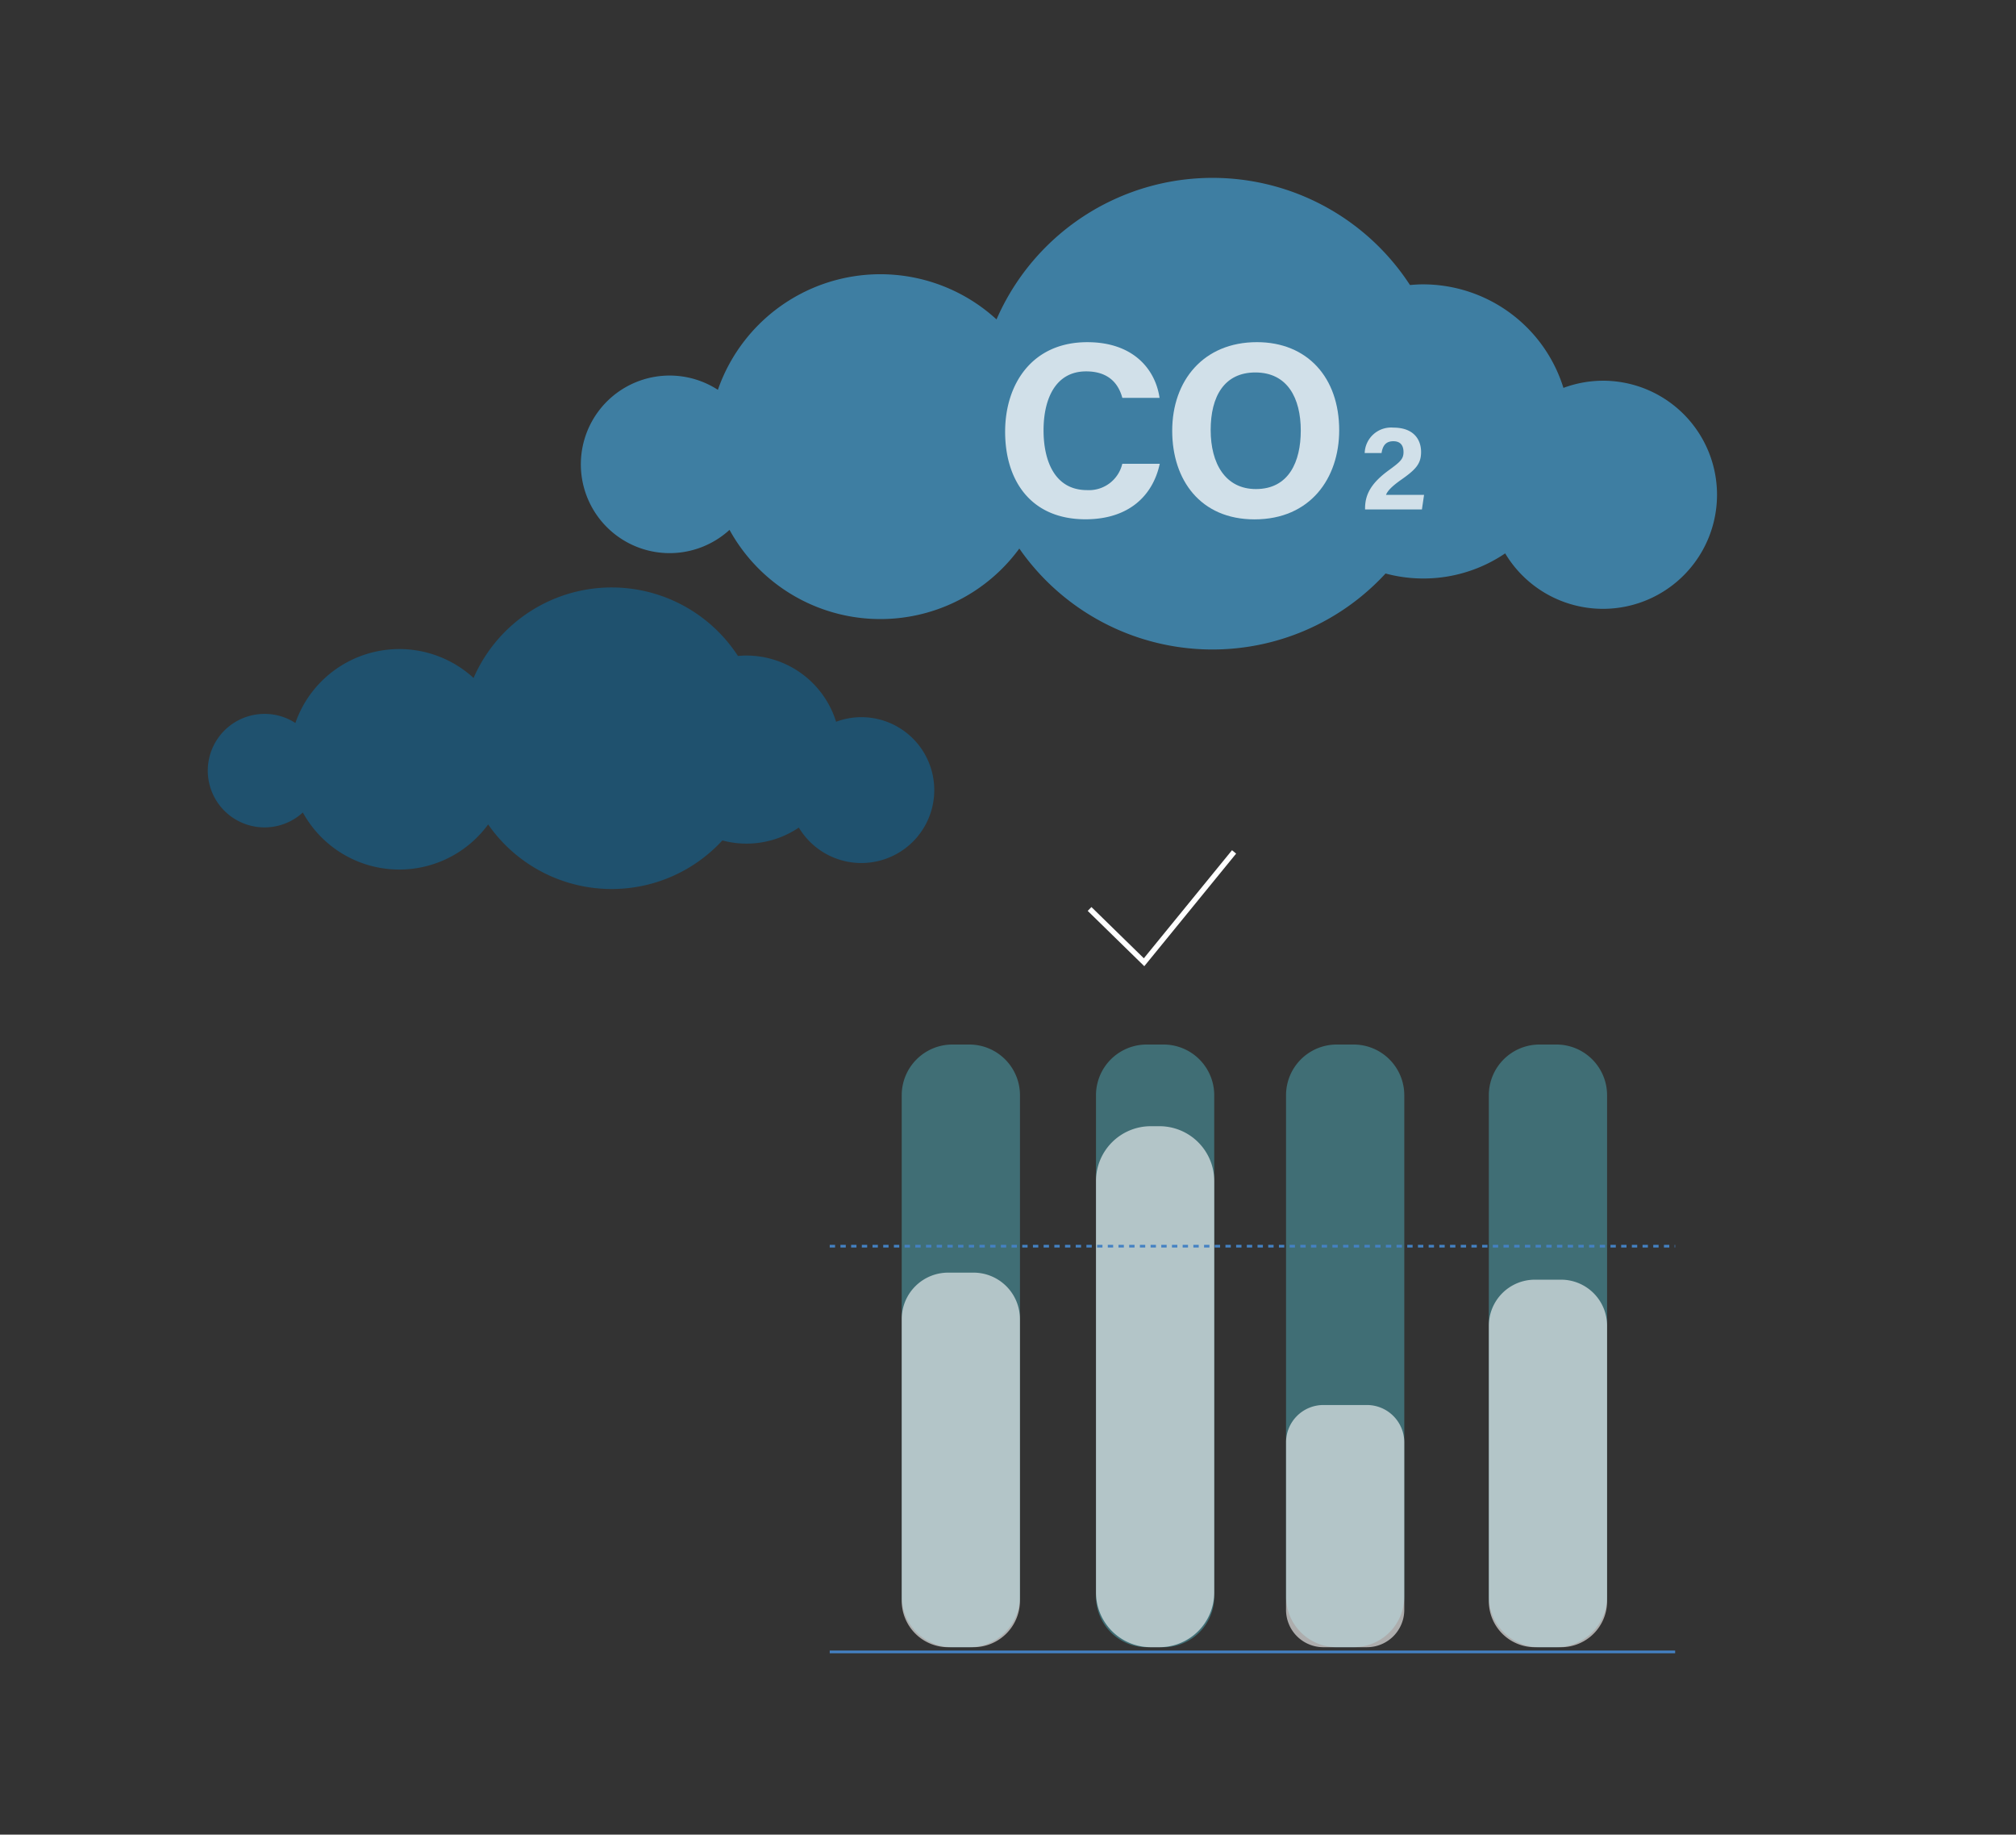<svg xmlns="http://www.w3.org/2000/svg" xmlns:xlink="http://www.w3.org/1999/xlink" width="377" height="343" viewBox="0 0 377 343">
  <rect x="0" y="0" width="377" height="343" fill="#333333" stroke="none"/>
  <defs>
    <clipPath id="clip-path">
      <rect id="Rectangle_4401" data-name="Rectangle 4401" width="78.337" height="33.129" fill="none"/>
    </clipPath>
    <clipPath id="clip-path-2">
      <rect id="Rectangle_4402" data-name="Rectangle 4402" width="22.114" height="112.676" fill="#4eb3c1"/>
    </clipPath>
    <clipPath id="clip-path-3">
      <rect id="Rectangle_4403" data-name="Rectangle 4403" width="22.114" height="70.027" fill="none"/>
    </clipPath>
    <clipPath id="clip-path-5">
      <rect id="Rectangle_4405" data-name="Rectangle 4405" width="22.114" height="97.407" fill="none"/>
    </clipPath>
    <clipPath id="clip-path-7">
      <rect id="Rectangle_4407" data-name="Rectangle 4407" width="22.114" height="45.281" fill="none"/>
    </clipPath>
    <clipPath id="clip-path-9">
      <rect id="Rectangle_4409" data-name="Rectangle 4409" width="22.114" height="68.708" fill="none"/>
    </clipPath>
    <clipPath id="clip-path-10">
      <rect id="Rectangle_4413" data-name="Rectangle 4413" width="282.174" height="276.49" fill="none"/>
    </clipPath>
    <clipPath id="clip-path-11">
      <rect id="Rectangle_4411" data-name="Rectangle 4411" width="158.096" height="1.817" fill="none"/>
    </clipPath>
  </defs>
  <g id="img_esgp003" transform="translate(38.913 33.255)">
    <g id="Group_3292" data-name="Group 3292">
      <rect id="bg" width="377" height="343" transform="translate(-38.913 -33.255)" fill="none"/>
      <g id="Group_3281" data-name="Group 3281" transform="translate(0 0)">
        <g id="Group_3293" data-name="Group 3293">
          <path id="Path_4843" data-name="Path 4843" d="M210.248,37.925a21.283,21.283,0,0,0-7.389,1.341A27.505,27.505,0,0,0,176.59,19.909c-.818,0-1.625.055-2.428.124a44.054,44.054,0,0,0-77.318,6.429A32.162,32.162,0,0,0,44.738,39.626a16.6,16.6,0,1,0,2.177,26.182A32.195,32.195,0,0,0,101.107,69.3a43.987,43.987,0,0,0,68.486,4.667,27.257,27.257,0,0,0,22.37-3.762,21.324,21.324,0,1,0,18.285-32.281" transform="translate(50.596)" fill="#449ed2" opacity="0.7"/>
          <path id="Path_4844" data-name="Path 4844" d="M122.166,45.321a13.57,13.57,0,0,0-4.725.858,17.6,17.6,0,0,0-16.8-12.379c-.523,0-1.039.036-1.552.08a28.171,28.171,0,0,0-49.442,4.11,20.569,20.569,0,0,0-33.324,8.421,10.5,10.5,0,0,0-5.713-1.7,10.611,10.611,0,1,0,7.109,18.437,20.588,20.588,0,0,0,34.654,2.232A28.13,28.13,0,0,0,96.17,68.371a17.444,17.444,0,0,0,14.3-2.406,13.635,13.635,0,1,0,11.692-20.643" transform="translate(0 55.504)" fill="#007ec7" opacity="0.4"/>
          <g id="Group_3255" data-name="Group 3255" transform="translate(149.051 30.717)" opacity="0.76">
            <g id="Group_3254" data-name="Group 3254">
              <g id="Group_3253" data-name="Group 3253" clip-path="url(#clip-path)">
                <path id="Path_4845" data-name="Path 4845" d="M69.926,31.189c-1.294,6-5.822,10.376-13.883,10.376-10.209,0-15.032-7.222-15.032-16.377,0-8.828,4.979-16.736,15.366-16.736,8.574,0,12.728,5.034,13.513,10.413H62.93c-.669-2.479-2.4-4.954-6.775-4.954-5.739,0-7.959,5.164-7.959,11.023,0,5.441,1.926,11.176,8.148,11.176a6.4,6.4,0,0,0,6.578-4.921Z" transform="translate(-41.012 -8.451)" fill="#fff"/>
                <path id="Path_4846" data-name="Path 4846" d="M80.835,24.908c0,8.959-5.379,16.675-15.835,16.675-10.1,0-15.392-7.345-15.392-16.566,0-9.369,5.84-16.566,15.842-16.566,9.417,0,15.384,6.6,15.384,16.457M56.8,24.875c0,6.284,2.759,11.041,8.465,11.041,6.189,0,8.385-5.186,8.385-10.925,0-6.088-2.5-10.874-8.494-10.874-5.819,0-8.355,4.488-8.355,10.758" transform="translate(-18.364 -8.454)" fill="#fff"/>
                <path id="Path_4847" data-name="Path 4847" d="M59.584,28.144v-.207c0-2.617,1.174-4.747,4.427-7.113,2.119-1.552,2.762-2.086,2.762-3.4,0-1.3-.632-2.032-1.894-2.032-1.472,0-2.006.9-2.213,2.21H59.511a4.946,4.946,0,0,1,5.368-4.754c3.86,0,5.179,2.3,5.179,4.55,0,2.188-.941,3.246-3.707,5.186-1.854,1.3-2.595,2.155-2.849,2.835h7.113l-.4,2.726Z" transform="translate(7.725 3.127)" fill="#fff"/>
              </g>
            </g>
          </g>
          <g id="Group_3258" data-name="Group 3258" transform="translate(129.71 162.03)" opacity="0.46">
            <g id="Group_3257" data-name="Group 3257">
              <g id="Group_3256" data-name="Group 3256" clip-path="url(#clip-path-2)">
                <path id="Path_4848" data-name="Path 4848" d="M48.327,157.259H45.169a9.48,9.48,0,0,1-9.479-9.478V54.06a9.48,9.48,0,0,1,9.479-9.478h3.158a9.48,9.48,0,0,1,9.479,9.478v93.72a9.48,9.48,0,0,1-9.479,9.478" transform="translate(-35.689 -44.583)" fill="#4eb3c1"/>
              </g>
            </g>
          </g>
          <g id="Group_3261" data-name="Group 3261" transform="translate(129.71 204.678)" opacity="0.6">
            <g id="Group_3260" data-name="Group 3260">
              <g id="Group_3259" data-name="Group 3259" clip-path="url(#clip-path-3)">
                <path id="Path_4849" data-name="Path 4849" d="M49.115,126.344H44.376a8.686,8.686,0,0,1-8.686-8.686V65a8.686,8.686,0,0,1,8.686-8.686h4.739A8.686,8.686,0,0,1,57.8,65v52.655a8.686,8.686,0,0,1-8.686,8.686" transform="translate(-35.689 -56.317)" fill="#fff"/>
              </g>
            </g>
          </g>
          <g id="Group_3264" data-name="Group 3264" transform="translate(166.04 162.03)" opacity="0.46">
            <g id="Group_3263" data-name="Group 3263">
              <g id="Group_3262" data-name="Group 3262" clip-path="url(#clip-path-2)">
                <path id="Path_4850" data-name="Path 4850" d="M58.323,157.259H55.164a9.48,9.48,0,0,1-9.478-9.478V54.06a9.48,9.48,0,0,1,9.478-9.478h3.158A9.48,9.48,0,0,1,67.8,54.06v93.72a9.48,9.48,0,0,1-9.479,9.478" transform="translate(-45.685 -44.583)" fill="#4eb3c1"/>
              </g>
            </g>
          </g>
          <g id="Group_3267" data-name="Group 3267" transform="translate(166.04 177.299)" opacity="0.6">
            <g id="Group_3266" data-name="Group 3266">
              <g id="Group_3265" data-name="Group 3265" clip-path="url(#clip-path-5)">
                <path id="Path_4851" data-name="Path 4851" d="M57.552,146.189H55.931a10.245,10.245,0,0,1-10.245-10.245V59.029A10.245,10.245,0,0,1,55.931,48.784h1.621A10.245,10.245,0,0,1,67.8,59.029v76.915a10.245,10.245,0,0,1-10.245,10.245" transform="translate(-45.685 -48.783)" fill="#fff"/>
              </g>
            </g>
          </g>
          <g id="Group_3270" data-name="Group 3270" transform="translate(201.58 162.03)" opacity="0.46">
            <g id="Group_3269" data-name="Group 3269">
              <g id="Group_3268" data-name="Group 3268" clip-path="url(#clip-path-2)">
                <path id="Path_4852" data-name="Path 4852" d="M68.1,157.259H64.943a9.48,9.48,0,0,1-9.479-9.478V54.06a9.48,9.48,0,0,1,9.479-9.478H68.1A9.48,9.48,0,0,1,77.58,54.06v93.72a9.48,9.48,0,0,1-9.478,9.478" transform="translate(-55.464 -44.583)" fill="#4eb3c1"/>
              </g>
            </g>
          </g>
          <g id="Group_3273" data-name="Group 3273" transform="translate(201.58 229.425)" opacity="0.6">
            <g id="Group_3272" data-name="Group 3272">
              <g id="Group_3271" data-name="Group 3271" clip-path="url(#clip-path-7)">
                <path id="Path_4853" data-name="Path 4853" d="M70.591,108.407H62.45a6.985,6.985,0,0,1-6.985-6.985V70.111a6.985,6.985,0,0,1,6.985-6.985h8.141a6.985,6.985,0,0,1,6.985,6.985v31.31a6.985,6.985,0,0,1-6.985,6.985" transform="translate(-55.464 -63.126)" fill="#fff"/>
              </g>
            </g>
          </g>
          <g id="Group_3276" data-name="Group 3276" transform="translate(239.505 162.03)" opacity="0.46">
            <g id="Group_3275" data-name="Group 3275">
              <g id="Group_3274" data-name="Group 3274" clip-path="url(#clip-path-2)">
                <path id="Path_4854" data-name="Path 4854" d="M78.536,157.259H75.378a9.48,9.48,0,0,1-9.479-9.478V54.06a9.48,9.48,0,0,1,9.479-9.478h3.158a9.48,9.48,0,0,1,9.479,9.478v93.72a9.48,9.48,0,0,1-9.479,9.478" transform="translate(-65.901 -44.583)" fill="#4eb3c1"/>
              </g>
            </g>
          </g>
          <g id="Group_3279" data-name="Group 3279" transform="translate(239.505 205.998)" opacity="0.6">
            <g id="Group_3278" data-name="Group 3278">
              <g id="Group_3277" data-name="Group 3277" clip-path="url(#clip-path-9)">
                <path id="Path_4855" data-name="Path 4855" d="M79.408,125.388h-4.9a8.605,8.605,0,0,1-8.606-8.606v-51.5a8.605,8.605,0,0,1,8.606-8.606h4.9a8.605,8.605,0,0,1,8.606,8.606v51.5a8.605,8.605,0,0,1-8.606,8.606" transform="translate(-65.901 -56.681)" fill="#fff"/>
              </g>
            </g>
          </g>
        </g>
      </g>
      <path id="Path_4856" data-name="Path 4856" d="M45.356,45.341,55.547,55.3,72.378,34.674" transform="translate(119.485 91.344)" fill="none" stroke="#fff" stroke-miterlimit="10" stroke-width="1"/>
      <g id="Group_3289" data-name="Group 3289" transform="translate(0 0)">
        <g id="Group_3288" data-name="Group 3288" clip-path="url(#clip-path-10)">
          <g id="Group_3284" data-name="Group 3284" transform="translate(116.251 198.824)" style="mix-blend-mode: multiply;isolation: isolate">
            <g id="Group_3283" data-name="Group 3283">
              <g id="Group_3282" data-name="Group 3282" clip-path="url(#clip-path-11)">
                <line id="Line_81" data-name="Line 81" x2="158.096" transform="translate(0 0.909)" fill="none" stroke="#4481c3" stroke-miterlimit="10" stroke-width="0.5" stroke-dasharray="1 1"/>
              </g>
            </g>
          </g>
          <g id="Group_3287" data-name="Group 3287" transform="translate(116.251 274.673)" style="mix-blend-mode: multiply;isolation: isolate">
            <g id="Group_3286" data-name="Group 3286">
              <g id="Group_3285" data-name="Group 3285" clip-path="url(#clip-path-11)">
                <line id="Line_82" data-name="Line 82" x2="158.096" transform="translate(0 0.909)" fill="none" stroke="#4481c3" stroke-miterlimit="10" stroke-width="0.5"/>
              </g>
            </g>
          </g>
        </g>
      </g>
    </g>
  </g>
</svg>
